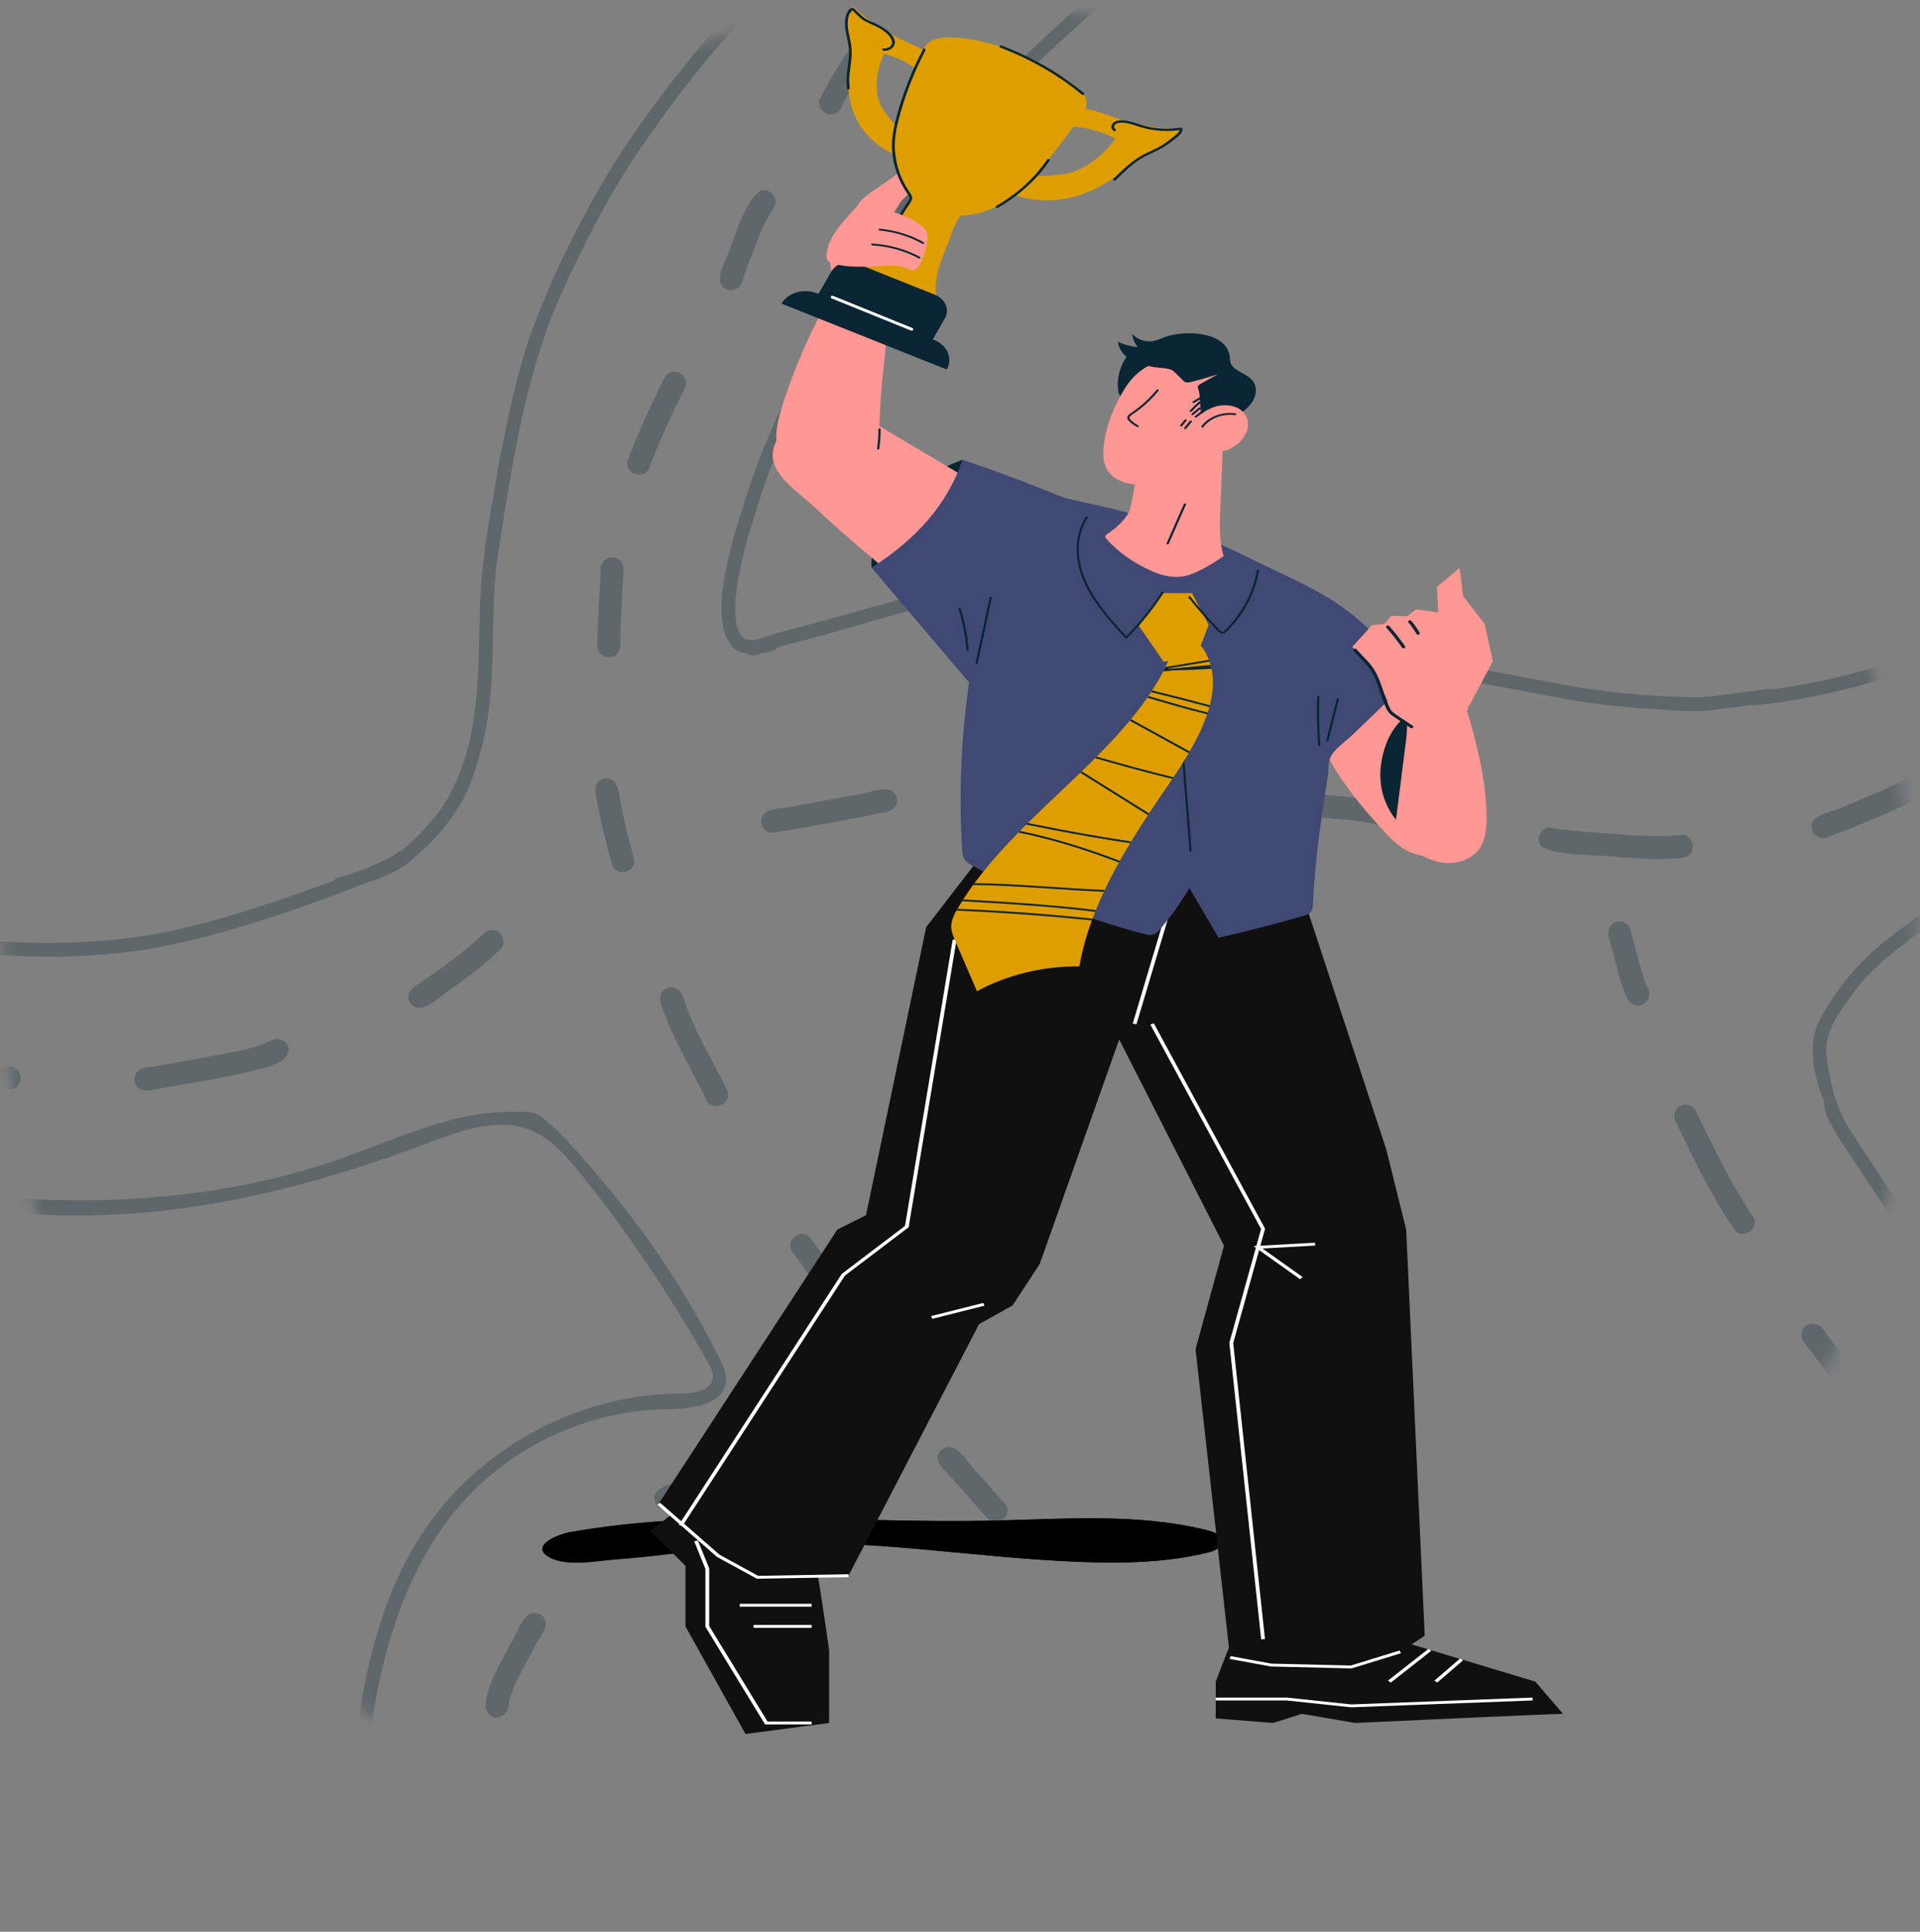 <svg width="160" height="161" viewBox="0 0 160 161" fill="none" xmlns="http://www.w3.org/2000/svg">
<rect x="0" y="0" width="160" height="161" fill="#808080" stroke="none"/>
<path d="M63.177 128.732C72.204 128.142 81.204 129.872 90.244 130.186C93.742 130.317 97.293 130.225 100.699 129.387C101.197 129.269 101.799 128.994 101.799 128.483C101.799 127.959 101.197 127.697 100.699 127.566C94.856 126.085 88.725 126.609 82.685 126.74C70.933 126.989 59.064 125.64 47.482 127.697C46.46 127.88 43.958 128.902 45.923 129.872C47.364 130.579 49.88 130.081 51.426 129.963C55.369 129.675 59.26 128.994 63.177 128.732Z" fill="url(#paint0_linear_39_2734)"/>
<path d="M63.177 128.732C72.204 128.142 81.204 129.872 90.244 130.186C93.742 130.317 97.293 130.225 100.699 129.387C101.197 129.269 101.799 128.994 101.799 128.483C101.799 127.959 101.197 127.697 100.699 127.566C94.856 126.085 88.725 126.609 82.685 126.74C70.933 126.989 59.064 125.64 47.482 127.697C46.46 127.88 43.958 128.902 45.923 129.872C47.364 130.579 49.88 130.081 51.426 129.963C55.369 129.675 59.26 128.994 63.177 128.732Z" fill="url(#paint1_linear_39_2734)"/>
<mask id="mask0_39_2734" style="mask-type:alpha" maskUnits="userSpaceOnUse" x="0" y="0" width="160" height="161">
<circle cx="80" cy="80.272" r="79.75" fill="#D9D9D9"/>
</mask>
<g mask="url(#mask0_39_2734)">
<path d="M106.325 -42.334C106.314 -36.886 105.894 -31.388 104.963 -26.012C104.17 -21.679 102.635 -17.537 100.766 -13.56C99.724 -11.316 98.635 -9.074 97.163 -7.074C95.632 -4.983 93.711 -3.22 91.896 -1.382C86.658 3.575 81.083 8.257 76.886 14.183C74.216 17.609 72.106 21.394 69.952 25.152C66.844 30.196 64.092 35.498 62.256 41.145C61.355 44.102 58.644 51.659 61.175 54.06C61.411 54.27 61.812 54.401 62.269 54.46C62.534 54.728 62.926 54.637 63.339 54.471C63.926 54.414 64.475 54.255 64.789 54.005C64.805 53.983 64.818 53.961 64.83 53.938C65.308 53.8 65.788 53.673 66.27 53.549C70.932 52.387 75.482 50.768 80.215 49.912C86.313 48.697 92.52 49.832 98.538 50.982C104.081 51.961 109.489 53.509 114.902 55.029C119.909 56.431 125.064 57.202 130.159 58.202C133.023 58.761 135.935 59.009 138.845 59.168C140.315 59.282 141.793 59.334 143.257 59.111C144.143 58.995 145.028 58.878 145.914 58.761C146.099 58.808 146.316 58.795 146.506 58.756C147.055 58.702 147.605 58.647 148.151 58.563C150.665 58.171 153.16 57.683 155.602 56.959C158.993 56.078 162.269 54.816 165.334 53.114C168.353 51.337 171.153 49.202 173.908 47.043C179.261 42.473 184.566 37.787 189.189 32.462C190.367 31.119 191.516 29.745 192.541 28.281C192.882 27.787 193.205 27.283 193.487 26.754C193.64 26.483 193.515 26.125 193.246 25.984C192.656 25.696 192.395 26.371 192.161 26.784C191.849 27.282 191.514 27.766 191.167 28.24C189.604 30.346 187.836 32.292 186.07 34.228C181.916 38.569 177.433 42.59 172.83 46.446C169.01 49.428 165.072 52.356 160.537 54.159C157.137 55.425 153.644 56.457 150.063 57.076C149.278 57.206 148.496 57.361 147.708 57.474C147.612 57.425 147.503 57.401 147.39 57.416C146.416 57.544 145.442 57.672 144.468 57.8C143.499 57.924 142.534 58.078 141.557 58.123C138.184 58.071 134.8 57.806 131.466 57.28C126.81 56.402 122.137 55.6 117.516 54.544C111.784 53.059 106.137 51.228 100.302 50.168C95.188 49.172 90.009 48.128 84.776 48.242C81.796 48.399 78.845 48.933 75.956 49.667C72.837 50.583 69.698 51.427 66.566 52.295C65.505 52.561 64.442 52.826 63.414 53.202C63.306 53.249 63.177 53.29 63.041 53.332C62.706 53.365 62.37 53.358 62.044 53.263C60.164 51.891 62.186 45.044 62.887 42.965C64.809 36.319 68.155 30.22 71.747 24.345C74.894 18.539 78.726 13.124 83.287 8.33C88.31 3.084 94.36 -1.252 98.632 -7.179C101.015 -10.876 102.733 -14.979 104.298 -19.076C106.547 -25.44 107.065 -32.217 107.409 -38.909C107.433 -40.113 107.592 -41.331 107.45 -42.53C107.337 -43.282 106.176 -43.028 106.325 -42.334Z" fill="#0A2533" fill-opacity="0.27"/>
<path d="M161.18 75.443C159.968 76.217 158.832 77.099 157.7 77.982C155.284 79.73 153.353 81.995 151.861 84.581C150.492 86.835 151.092 89.517 152.028 91.861C151.972 92.438 152.194 92.995 152.479 93.503C152.931 94.435 153.509 95.296 154.095 96.148C158.673 103.074 163.203 109.981 168.724 116.21C170.611 118.228 172.346 120.377 174.383 122.251C175.679 123.557 176.887 124.953 178.31 126.126C179.948 127.646 181.693 129.035 183.438 130.425C184.64 131.382 185.843 132.339 187.011 133.34C187.218 133.522 187.43 133.699 187.645 133.872C188.849 134.838 190.154 135.668 191.402 136.578C192.808 137.682 194.476 138.676 195.977 139.691C201.008 142.744 206.357 145.274 211.992 146.991C214.876 147.962 218.062 148.411 221.041 147.621C221.7 147.432 222.35 147.196 222.965 146.89C222.991 146.877 223.015 146.861 223.038 146.845C223.238 146.783 223.424 146.693 223.55 146.517C224.277 145.24 224.426 143.712 224.439 142.265C224.457 141.042 224.488 139.816 224.388 138.596C224.07 133.639 223.287 128.711 222.138 123.881C221.922 123.112 221.676 122.351 221.476 121.577C221.428 121.444 221.387 121.272 221.339 121.092C221.235 120.569 221.129 120.046 221.03 119.522C220.832 118.29 220.46 117.105 220.063 115.925C219.493 113.936 218.944 111.939 218.134 110.031C216.042 104.974 212.683 100.548 209.073 96.48C208.196 95.573 207.158 94.846 206.172 94.067C204.617 92.766 202.94 91.632 201.314 90.426C200.794 90.016 200.284 89.591 199.776 89.166C199.042 88.458 198.245 87.817 197.493 87.128C196.917 86.606 196.318 86.109 195.756 85.573C194.988 84.795 194.363 83.894 193.808 82.956C193.075 81.652 192.396 80.314 191.875 78.91C191.289 77.391 190.621 75.897 190.17 74.33C189.635 72.56 189.511 70.713 189.219 68.897C188.976 67.662 188.672 66.442 188.633 65.177C188.55 64.852 188.628 64.314 188.572 63.886C188.573 63.874 188.574 63.863 188.575 63.851C188.791 61.813 188.306 58.868 185.599 59.452C184.391 59.804 183.345 60.56 182.341 61.298C180.754 62.535 179.242 63.864 177.698 65.154C174.121 68.175 169.972 70.373 165.978 72.773C164.393 73.69 162.724 74.457 161.18 75.443ZM178.474 65.993C180.534 64.323 182.445 62.429 184.733 61.066C186.231 60.182 187.191 60.257 187.426 62.156C187.471 62.639 187.481 63.124 187.449 63.608C187.416 63.699 187.406 63.798 187.419 63.893C187.418 63.934 187.419 63.976 187.42 64.018C187.392 64.338 187.313 64.688 187.471 64.965C187.533 65.899 187.6 66.836 187.819 67.749C188.337 69.822 188.346 71.964 188.913 74.033C189.293 75.636 189.961 77.148 190.559 78.677C191.289 80.656 192.193 82.577 193.335 84.354C194.425 86.094 196.021 87.377 197.564 88.707C197.587 88.864 197.676 89.011 197.848 89.1C197.875 89.115 197.903 89.128 197.932 89.138C198.282 89.388 198.613 89.665 198.941 89.946C199.073 90.073 199.204 90.202 199.333 90.333C199.416 90.426 199.509 90.482 199.602 90.51C199.746 90.63 199.89 90.749 200.037 90.864C201.288 91.906 202.674 92.769 203.959 93.766C205.458 95.024 207.131 96.092 208.482 97.515C211.506 100.988 214.338 104.686 216.363 108.842C217.605 111.375 218.341 114.097 219.142 116.789C219.573 117.959 219.812 119.178 220.045 120.399C219.942 120.658 220.076 120.994 220.201 121.27C220.214 121.313 220.226 121.356 220.238 121.399C220.244 121.431 220.253 121.462 220.265 121.491C220.452 122.142 220.621 122.799 220.821 123.446C221.214 124.704 221.476 125.998 221.712 127.293C222.418 130.857 222.971 134.454 223.21 138.081C223.351 139.71 223.327 141.347 223.277 142.979C223.246 143.933 223.049 144.875 222.682 145.757C222.578 145.787 222.473 145.813 222.367 145.837C222.24 145.867 222.136 145.946 222.064 146.048C222.047 146.057 222.03 146.065 222.014 146.074C221.397 146.321 220.767 146.541 220.113 146.671C217.695 147.131 215.172 146.796 212.837 146.067C209.078 144.886 205.39 143.503 201.894 141.675C199.613 140.47 197.32 139.275 195.196 137.803C193.753 136.939 192.429 135.907 191.062 134.931C189.424 133.87 187.915 132.638 186.433 131.371C185.606 130.648 184.737 129.978 183.868 129.308C183.235 128.819 182.603 128.331 181.986 127.823C180.577 126.632 179.204 125.399 177.83 124.168C176.003 122.214 174.024 120.407 172.234 118.421C169.262 115.088 166.308 111.735 163.654 108.137C160.339 103.48 157.136 98.745 154.018 93.955C153.845 93.646 153.668 93.335 153.507 93.017C153.518 93.001 153.529 92.984 153.538 92.967C153.524 92.942 153.51 92.917 153.496 92.892C153.399 92.716 153.317 92.532 153.238 92.347C153.205 92.27 153.174 92.191 153.143 92.112C153.132 92.083 153.121 92.053 153.11 92.023C153.09 91.968 153.069 91.913 153.05 91.858C153.04 91.828 153.029 91.798 153.019 91.769C152.999 91.709 152.979 91.65 152.96 91.59C152.952 91.566 152.944 91.541 152.936 91.517C152.91 91.433 152.884 91.35 152.859 91.266C152.858 91.263 152.857 91.26 152.856 91.257C152.821 91.139 152.789 91.021 152.757 90.903C152.747 90.868 152.738 90.833 152.729 90.798C152.704 90.7 152.68 90.601 152.657 90.503C152.625 90.369 152.596 90.235 152.569 90.1C152.542 89.967 152.519 89.834 152.499 89.7C152.385 89.264 152.3 88.82 152.255 88.366C151.845 86.249 153.187 84.499 154.348 82.879C155.692 80.987 157.521 79.511 159.369 78.132C160.731 77.071 162.165 76.098 163.701 75.306C168.786 72.485 173.963 69.697 178.474 65.993Z" fill="#0A2533" fill-opacity="0.27"/>
<path d="M206.269 39.268C205.032 41.468 204.396 43.979 203.969 46.451C203.518 49.843 203.668 53.282 203.931 56.684C204.005 58.435 204.554 60.108 204.86 61.823C205.315 64.132 205.709 66.468 206.527 68.683C207.832 72.478 209.693 76.122 212.069 79.36C214.765 83.064 218.704 85.515 222.137 88.457C224.854 90.539 226.932 93.079 229.155 95.701C229.19 95.739 229.227 95.77 229.265 95.796C230.014 96.852 230.732 97.933 231.47 98.985C232.615 100.711 233.661 102.511 234.522 104.396C235.795 107.39 236.65 110.565 237.441 113.717C238.043 116.703 238.557 119.724 238.74 122.768C238.804 123.967 238.971 125.157 238.787 126.354C238.78 126.508 238.822 126.631 238.893 126.724C238.879 127.239 238.866 127.754 238.851 128.269C238.774 131.534 238.564 134.793 238.334 138.05C238.164 139.624 237.987 141.197 237.956 142.781C237.865 144.411 237.778 146.039 237.798 147.672C237.745 148.915 237.946 150.203 239.013 150.989C240.157 151.956 241.716 152.098 243.095 152.548C244.105 152.782 245.128 152.953 246.141 153.174C246.955 153.338 247.771 153.515 248.605 153.527C249.359 153.528 249.372 152.415 248.63 152.386C247.698 152.368 246.789 152.13 245.877 151.959C244.659 151.695 243.426 151.5 242.237 151.118C241.109 150.813 239.776 150.551 239.166 149.432C238.82 148.591 238.974 147.652 238.946 146.765C238.984 143.742 239.177 140.721 239.506 137.715C239.804 133.628 239.984 129.535 240.07 125.436C240.072 125.345 240.052 125.258 240.014 125.18C240.021 124.646 239.992 124.111 239.931 123.575C239.857 121.978 239.711 120.386 239.485 118.803C239.015 115.471 238.346 112.175 237.334 108.964C236.739 107.007 236.137 105.076 235.237 103.229C234.315 101.381 233.287 99.58 232.098 97.891C230.908 96.195 229.808 94.429 228.456 92.854C227.923 92.327 226.607 90.562 225.779 90.145C225.155 89.518 224.5 88.921 223.796 88.373C220.878 85.754 217.534 83.624 214.794 80.809C212.532 78.474 210.884 75.649 209.45 72.752C207.591 69.182 206.603 65.253 205.924 61.308C204.807 56.914 204.662 52.337 204.955 47.827C205.21 45.242 205.881 42.67 206.985 40.316C207.272 39.726 207.714 39.239 208.154 38.76C208.361 38.528 208.299 38.145 208.066 37.958C207.349 37.441 206.68 38.784 206.269 39.268Z" fill="#0A2533" fill-opacity="0.27"/>
<path d="M-19.584 75.17C-18.792 75.445 -17.996 75.71 -17.2 75.973C-16.412 76.239 -15.614 76.472 -14.816 76.705C-8.937 78.849 -2.674 79.624 3.557 79.739C7.171 79.765 10.808 79.487 14.344 78.723C19.833 77.546 25.151 75.673 30.38 73.643C31.695 73.189 33.041 72.744 34.116 71.837C36.21 70.104 38.088 67.989 39.146 65.461C40.078 62.988 40.678 60.361 40.897 57.726C41.206 53.877 40.935 49.987 41.507 46.16C42.619 39.079 43.65 31.902 46.433 25.243C48.651 20.289 51.105 15.408 54.324 11.02C57.85 5.805 62.23 1.266 66.097 -3.684C69.342 -7.919 72.93 -11.921 75.834 -16.403C79.271 -22.703 82.525 -29.182 84.463 -36.119C85.757 -41.261 86.549 -46.618 86.234 -51.927C86.074 -53.038 86.15 -56.188 84.974 -56.625C84.502 -56.732 84.104 -56.1 84.418 -55.728C84.542 -55.589 84.592 -55.405 84.645 -55.23C84.857 -54.37 84.995 -53.376 85.054 -52.462C85.454 -47.955 84.809 -43.441 83.988 -39.015C82.958 -34.296 81.266 -29.752 79.145 -25.399C77.397 -21.927 75.875 -18.299 73.614 -15.119C70.216 -10.612 66.654 -6.226 63.134 -1.814C58.79 3.263 54.456 8.371 50.908 14.051C48.418 18.216 46.183 22.583 44.489 27.135C43.098 30.834 42.356 34.723 41.569 38.584C40.887 42.874 39.984 47.156 39.977 51.517C39.861 56.879 39.89 62.728 36.798 67.351C35.821 68.632 34.742 69.918 33.45 70.906C33.364 70.921 33.277 70.96 33.194 71.028C32.95 71.213 32.681 71.356 32.419 71.514C31.733 71.853 31.033 72.164 30.326 72.456C29.805 72.641 29.28 72.817 28.752 72.981C28.402 73.094 27.913 73.134 27.748 73.442C26.468 73.903 25.178 74.34 23.902 74.805C19.576 76.277 15.17 77.623 10.625 78.203C10.639 78.201 10.653 78.199 10.668 78.198C10.672 78.198 10.676 78.197 10.68 78.197C4.082 78.993 -2.649 78.554 -9.149 77.208C-11.395 76.715 -13.536 75.85 -15.751 75.241C-16.899 74.879 -18.041 74.498 -19.178 74.103C-19.471 74.001 -19.802 74.136 -19.914 74.434C-20.024 74.719 -19.873 75.071 -19.584 75.17Z" fill="#0A2533" fill-opacity="0.27"/>
<path d="M56.441 109.22C56.44 109.218 56.438 109.216 56.437 109.214C56.428 109.2 56.419 109.186 56.41 109.171C56.42 109.188 56.431 109.204 56.441 109.22Z" fill="#0A2533" fill-opacity="0.27"/>
<path d="M56.402 109.16C56.405 109.164 56.407 109.168 56.41 109.171C56.409 109.17 56.407 109.168 56.406 109.166C56.405 109.164 56.404 109.162 56.402 109.16Z" fill="#0A2533" fill-opacity="0.27"/>
<path d="M28.428 201.478C28.424 201.48 28.421 201.482 28.417 201.484C28.399 201.494 28.382 201.505 28.364 201.516C28.385 201.503 28.407 201.49 28.428 201.478Z" fill="#0A2533" fill-opacity="0.27"/>
<path d="M23.599 178.805C25.945 175.161 27.456 170.889 28.341 166.622C29.815 159.52 29.819 152.201 30.775 145.011C31.731 137.821 33.796 130.471 38.657 125.088C42.927 120.36 49.22 117.523 55.59 117.454C57.593 117.433 60.319 117.097 60.491 115.102C60.548 114.436 60.251 113.796 59.952 113.198C57.477 108.237 54.434 103.56 50.908 99.282C49.18 97.185 47.354 94.966 45.279 93.201C44.535 92.568 43.81 92.656 42.887 92.657C41.678 92.658 40.49 92.746 39.3 92.965C35.571 93.651 32.1 95.261 28.545 96.516C18.487 100.066 7.557 100.691 -3.041 99.481C-13.638 98.271 -23.956 95.279 -34.022 91.754C-34.234 92.841 -32.922 93.537 -31.86 93.852C-18.228 97.893 -4.266 101.975 9.931 101.209C18.776 100.732 27.432 98.374 35.718 95.244C38.402 94.231 41.367 93.127 44.052 94.135C45.877 94.821 47.218 96.371 48.437 97.891C52.399 102.833 55.947 108.106 59.034 113.637C59.234 113.997 59.439 114.384 59.409 114.795C59.327 115.906 57.829 116.153 56.715 116.154C48.334 116.164 40.079 120.556 35.389 127.502C31.526 133.221 30.117 140.235 29.407 147.099C28.697 153.963 28.593 160.928 26.971 167.636C25.349 174.343 21.96 180.958 16.166 184.707C7.114 190.566 -4.895 187.99 -15.297 190.828C-9.892 190.981 -4.477 190.78 0.902 190.227C6.816 189.619 12.912 188.495 17.754 185.047C20.112 183.367 22.04 181.225 23.599 178.805Z" fill="#0A2533" fill-opacity="0.27"/>
<path d="M93.972 -34.138C93.871 -33.804 93.751 -33.451 93.918 -33.115C94.233 -32.36 95.443 -32.408 95.678 -33.2C96.173 -34.915 96.593 -36.652 96.979 -38.394C97.153 -39.194 97.304 -39.999 97.504 -40.792C97.709 -41.585 96.73 -42.253 96.062 -41.793C95.306 -41.114 95.423 -39.664 95.103 -38.72C94.768 -37.184 94.393 -35.654 93.972 -34.138Z" fill="#0A2533" fill-opacity="0.27"/>
<path d="M89.178 -20.616C89.045 -20.399 88.972 -20.16 89.018 -19.901C89.131 -19.084 90.307 -18.828 90.741 -19.53C91.413 -20.654 91.952 -21.851 92.464 -23.054C93.844 -25.58 91.237 -26.227 90.952 -24.435C90.475 -23.116 89.867 -21.837 89.178 -20.616Z" fill="#0A2533" fill-opacity="0.27"/>
<path d="M85.255 -10.835C85.655 -11.546 84.882 -12.442 84.121 -12.172C83.485 -11.909 83.273 -11.131 82.777 -10.68C81.734 -9.425 80.731 -8.136 79.792 -6.802C79.103 -5.765 80.654 -4.715 81.364 -5.73C82.539 -7.523 84.061 -9.064 85.255 -10.835Z" fill="#0A2533" fill-opacity="0.27"/>
<path d="M71.456 2.942C71.336 3.31 71.108 3.628 70.896 3.949C69.957 5.291 69.118 6.702 68.37 8.159C67.807 9.26 69.525 10.117 70.069 9.017C70.932 7.088 72.379 5.483 73.251 3.574C73.651 2.397 71.882 1.777 71.456 2.942Z" fill="#0A2533" fill-opacity="0.27"/>
<path d="M60.059 23.64C60.379 24.399 61.576 24.345 61.819 23.556C62.296 22.11 62.858 20.694 63.412 19.277C63.709 18.56 64.12 17.899 64.513 17.232C64.912 16.522 64.144 15.624 63.379 15.896C62.11 16.712 61.413 19.34 60.812 20.728C60.577 21.659 59.796 22.676 60.059 23.64Z" fill="#0A2533" fill-opacity="0.27"/>
<path d="M54.82 32.594C53.919 34.471 53.058 36.362 52.333 38.316C51.913 39.478 53.727 40.108 54.128 38.947C54.837 37.029 55.69 35.168 56.579 33.328C56.722 33.068 56.906 32.755 57.025 32.44C57.123 32.278 57.173 32.089 57.165 31.898C57.162 31.828 57.149 31.755 57.129 31.683C57.082 31.453 56.939 31.248 56.643 31.093C56.329 30.945 56.074 30.956 55.86 31.061C55.726 31.115 55.604 31.198 55.507 31.307C55.431 31.392 55.372 31.49 55.331 31.595C55.128 31.915 54.972 32.3 54.82 32.594Z" fill="#0A2533" fill-opacity="0.27"/>
<path d="M51.45 54.468C51.893 53.859 51.613 52.933 51.719 52.213C51.765 51.016 51.83 49.82 51.907 48.624C51.938 48.201 51.969 47.774 51.953 47.349C51.825 46.018 49.889 46.267 50.057 47.586C49.997 48.867 49.893 50.147 49.848 51.43C49.812 52.25 49.788 53.071 49.785 53.893C49.785 54.14 49.925 54.394 50.107 54.554C50.484 54.899 51.119 54.857 51.45 54.468Z" fill="#0A2533" fill-opacity="0.27"/>
<path d="M52.826 71.526C52.598 70.737 52.401 69.939 52.204 69.142C52.021 68.397 51.853 67.65 51.711 66.896C51.581 66.072 51.478 64.658 50.299 64.908C49.171 65.228 49.745 66.466 49.85 67.276C50.153 68.865 50.546 70.436 50.982 71.994C51.269 73.195 53.148 72.713 52.826 71.526Z" fill="#0A2533" fill-opacity="0.27"/>
<path d="M55.711 85.379C56.683 87.53 57.826 89.601 58.892 91.706C59.468 92.792 61.169 91.854 60.556 90.784C59.456 88.537 58.138 86.379 57.245 84.038C57.009 83.463 56.936 82.679 56.324 82.372C55.862 82.155 55.267 82.383 55.067 82.852C54.785 83.481 55.534 84.675 55.711 85.379Z" fill="#0A2533" fill-opacity="0.27"/>
<path d="M72.897 110.894C71.063 108.38 69.444 105.715 67.57 103.23C66.822 102.236 65.315 103.351 66.037 104.356C67.912 106.84 69.532 109.505 71.364 112.021C72.105 113.014 73.62 111.904 72.897 110.894Z" fill="#0A2533" fill-opacity="0.27"/>
<path d="M83.073 124.578C82.531 123.97 81.995 123.356 81.458 122.742C80.642 122.037 79.627 119.793 78.38 120.903C77.689 121.67 78.584 122.388 79.093 122.933C80.171 124.122 81.191 125.363 82.285 126.538C83.072 127.487 84.547 126.222 83.731 125.302C83.509 125.063 83.29 124.821 83.073 124.578Z" fill="#0A2533" fill-opacity="0.27"/>
<path d="M192.574 42.837C192.568 42.843 192.563 42.849 192.544 42.871C192.558 42.855 192.572 42.84 192.586 42.825C192.587 42.824 192.588 42.823 192.588 42.822C192.584 42.827 192.579 42.832 192.574 42.837Z" fill="#0A2533" fill-opacity="0.27"/>
<path d="M152.265 69.78C154.049 69.148 155.791 68.4 157.531 67.659C158.431 67.162 159.838 66.852 160.325 65.896C160.583 65.119 159.648 64.366 158.947 64.799C157.335 65.794 155.53 66.416 153.794 67.156C152.906 67.713 150.545 67.767 151.028 69.251C151.212 69.735 151.791 69.969 152.265 69.78Z" fill="#0A2533" fill-opacity="0.27"/>
<path d="M140.036 69.596C137.597 69.839 135.139 69.53 132.703 69.375C131.57 69.272 130.432 69.193 129.31 68.995C128.508 68.842 127.903 69.854 128.4 70.493C129.416 71.397 133.587 71.215 135.149 71.458C136.843 71.552 138.552 71.689 140.243 71.487C141.473 71.37 141.253 69.442 140.036 69.596Z" fill="#0A2533" fill-opacity="0.27"/>
<path d="M104.828 67.607C106.338 67.795 107.856 67.927 109.371 68.065C111.298 68.266 113.258 68.306 115.136 68.82C115.633 68.959 116.111 69.084 116.595 69.29C118.201 69.683 118.491 67.587 116.666 67.289C114.556 66.553 112.315 66.417 110.106 66.225C108.439 66.072 106.769 65.932 105.107 65.725C104.594 65.661 104.104 66.004 104.027 66.526C103.951 67.032 104.318 67.544 104.828 67.607Z" fill="#0A2533" fill-opacity="0.27"/>
<path d="M87.439 66.656C89.037 66.569 90.689 66.621 92.293 66.594C94.384 66.749 94.319 64.132 92.237 64.696C90.551 64.709 88.863 64.671 87.178 64.768C86.254 64.888 84.486 64.542 84.542 65.939C84.794 67.314 86.483 66.573 87.439 66.656Z" fill="#0A2533" fill-opacity="0.27"/>
<path d="M72.713 67.905C73.322 67.701 74.082 67.81 74.548 67.306C74.876 66.913 74.806 66.281 74.402 65.969C73.644 65.426 72.037 66.241 71.1 66.285C69.474 66.594 67.847 66.895 66.217 67.18C65.281 67.488 63.38 67.129 63.424 68.552C63.479 69.052 63.961 69.471 64.473 69.394C66.021 69.161 67.561 68.874 69.1 68.594C70.305 68.37 71.511 68.149 72.713 67.905Z" fill="#0A2533" fill-opacity="0.27"/>
<path d="M41.589 77.71C41.454 77.602 41.295 77.54 41.133 77.519C40.892 77.476 40.632 77.531 40.395 77.729C40.385 77.737 40.376 77.745 40.366 77.754C40.356 77.763 40.345 77.771 40.334 77.781C38.713 79.35 36.855 80.653 35.003 81.932C34.398 82.237 33.725 82.82 34.154 83.549C35.082 84.921 36.811 82.809 37.768 82.311C38.79 81.57 39.806 80.815 40.757 79.984C41.068 79.709 41.369 79.423 41.669 79.137C41.673 79.133 41.676 79.129 41.68 79.125C41.694 79.111 41.706 79.097 41.719 79.082C41.96 78.808 42.002 78.497 41.918 78.224C41.867 78.027 41.756 77.845 41.589 77.71Z" fill="#0A2533" fill-opacity="0.27"/>
<path d="M22.628 86.707C20.903 87.541 18.933 87.749 17.071 88.133C15.389 88.436 13.706 88.742 12.018 89.013C11.507 89.096 11.132 89.559 11.202 90.083C11.331 91.003 12.315 90.972 13.015 90.777C15.92 90.25 18.858 89.848 21.712 89.075C25.5 88.291 23.86 86.063 22.628 86.707Z" fill="#0A2533" fill-opacity="0.27"/>
<path d="M0.524 88.921C-0.252 89.117 -1.064 89.062 -1.858 89.061C-3.993 88.98 -6.127 88.861 -8.259 88.723C-9.092 88.553 -9.743 89.564 -9.206 90.236C-8.562 90.983 -5.356 90.651 -4.207 90.857C-2.47 90.907 -0.69 91.158 1.021 90.758C2.218 90.422 1.724 88.612 0.524 88.921Z" fill="#0A2533" fill-opacity="0.27"/>
<path d="M-17.282 87.235C-18.75 87.212 -20.211 87.019 -21.663 86.809C-23.286 86.574 -24.911 86.343 -26.528 86.069C-27.338 85.925 -27.93 86.957 -27.413 87.587C-26.451 88.366 -23.668 88.293 -22.326 88.635C-20.656 88.885 -18.971 89.114 -17.281 89.137C-16.037 89.123 -16.043 87.247 -17.282 87.235Z" fill="#0A2533" fill-opacity="0.27"/>
<path d="M236.053 159.571C234.064 159.364 232.068 159.189 230.101 158.819C228.484 158.513 226.865 158.209 225.261 157.845C224.756 157.728 224.235 158.037 224.111 158.544C223.882 159.576 225.016 159.784 225.775 159.905C227.479 160.262 229.169 160.597 230.89 160.881C232.532 161.151 234.191 161.282 235.844 161.462C237.082 161.585 237.282 159.721 236.053 159.571Z" fill="#0A2533" fill-opacity="0.27"/>
<path d="M209.708 153.637C207.26 152.7 204.843 151.674 202.457 150.591C201.711 150.007 200.502 150.524 200.769 151.537C200.828 151.705 200.963 151.863 201.15 152.013C201.461 152.263 201.916 152.489 202.406 152.697C202.466 152.701 202.523 152.707 202.582 152.723C202.63 152.736 202.676 152.752 202.722 152.77C202.78 152.792 202.838 152.815 202.895 152.838C202.986 152.874 203.077 152.913 203.167 152.953C203.27 152.999 203.373 153.047 203.472 153.103C203.495 153.117 203.519 153.13 203.542 153.144C203.567 153.158 203.592 153.172 203.617 153.187C203.718 153.245 203.805 153.317 203.888 153.397C203.869 153.348 203.845 153.3 203.816 153.252C204.167 153.391 204.477 153.522 204.695 153.65C206.266 154.283 207.806 155.027 209.423 155.528C210.755 155.802 211.044 153.798 209.708 153.637Z" fill="#0A2533" fill-opacity="0.27"/>
<path d="M179.422 141.49C180.376 142.278 181.335 143.063 182.322 143.809C182.995 144.357 184.239 145.117 184.738 143.977C185.004 143.328 184.474 142.816 183.911 142.598C182.617 141.697 181.422 140.662 180.198 139.669C179.494 139.212 178.95 138.299 178.084 138.189C177.266 138.173 176.823 139.289 177.446 139.83C178.094 140.396 178.759 140.942 179.422 141.49Z" fill="#0A2533" fill-opacity="0.27"/>
<path d="M165.801 129.581C166.403 130.15 167.069 130.644 167.726 131.146C168.377 131.655 169.387 130.992 169.209 130.197C168.919 129.329 167.551 128.785 166.932 128.038C165.766 126.957 164.601 125.874 163.484 124.743C163.154 124.337 162.521 124.256 162.121 124.607C161.729 124.924 161.664 125.573 162.009 125.948C163.227 127.206 164.518 128.39 165.801 129.581Z" fill="#0A2533" fill-opacity="0.27"/>
<path d="M154.435 116.784C155.015 117.361 156.094 116.854 156.027 116.04C156.015 115.511 155.514 115.228 155.212 114.857C154.123 113.66 153.11 112.396 152.131 111.108C151.524 109.702 149.588 110.349 150.266 111.769C151.551 113.52 152.905 115.239 154.435 116.784Z" fill="#0A2533" fill-opacity="0.27"/>
<path d="M140.06 92.155C139.592 92.379 139.389 92.955 139.61 93.423C141.117 96.519 142.595 99.664 144.547 102.507C145.329 103.461 146.812 102.202 146 101.279C145.401 100.416 144.909 99.475 144.349 98.584C143.275 96.627 142.298 94.616 141.328 92.606C141.107 92.138 140.527 91.933 140.06 92.155Z" fill="#0A2533" fill-opacity="0.27"/>
<path d="M135.511 76.975C134.34 76.337 133.709 77.575 134.194 78.586C134.65 80.151 134.935 81.794 135.634 83.275C136.384 84.578 138.093 83.282 137.191 82.13C136.686 80.72 136.347 79.254 135.956 77.809C135.887 77.491 135.797 77.166 135.511 76.975Z" fill="#0A2533" fill-opacity="0.27"/>
<path d="M229.847 143.192C229.847 143.185 229.847 143.178 229.848 143.17C229.848 143.165 229.848 143.159 229.848 143.153L229.847 143.192Z" fill="#0A2533" fill-opacity="0.27"/>
<path d="M229.849 143.134C229.849 143.14 229.848 143.147 229.848 143.154L229.848 143.15C229.849 143.145 229.849 143.139 229.849 143.134Z" fill="#0A2533" fill-opacity="0.27"/>
<path d="M229.919 146.271C230.11 147.49 232.023 147.161 231.795 145.951C231.673 145.185 231.741 144.398 231.734 143.623C231.773 142.342 231.831 141.059 231.873 139.777C231.804 139.025 232.195 138.07 231.63 137.461C230.805 136.739 229.84 137.597 230.013 138.557C229.969 140.095 229.896 141.633 229.848 143.171C229.844 143.331 229.836 143.488 229.834 143.648C229.834 143.633 229.835 143.619 229.835 143.604C229.835 143.6 229.835 143.595 229.835 143.59C229.823 144.038 229.825 144.486 229.827 144.934C229.829 145.381 229.826 145.832 229.919 146.271Z" fill="#0A2533" fill-opacity="0.27"/>
<path d="M229.702 120.774C229.074 119.354 227.32 120.389 227.986 121.745C228.41 123.572 228.759 125.416 228.984 127.277C229.176 128.497 231.089 128.164 230.86 126.957C230.605 124.875 230.209 122.81 229.702 120.774Z" fill="#0A2533" fill-opacity="0.27"/>
<path d="M226.171 108.794C225.486 107.782 224.791 106.777 224.133 105.747C223.854 105.311 223.269 105.164 222.824 105.439C222.261 105.782 222.267 106.533 222.675 106.997C223.561 108.358 224.497 109.687 225.379 111.051C226.014 112.108 227.663 111.083 226.997 110.049C226.715 109.635 226.451 109.209 226.171 108.794Z" fill="#0A2533" fill-opacity="0.27"/>
<path d="M215.35 93.076C215.02 92.675 214.389 92.653 214.008 92.987C213.285 93.619 213.932 94.449 214.464 94.948C215.609 96.171 216.778 97.376 218.037 98.481C218.63 99.052 219.703 98.516 219.615 97.701C219.417 96.78 218.335 96.368 217.787 95.651C217.036 94.887 216.075 93.941 215.35 93.076Z" fill="#0A2533" fill-opacity="0.27"/>
<path d="M207.015 83.336C206.281 82.449 205.664 81.472 205.014 80.523C204.562 79.858 204.111 79.189 203.688 78.504C203.262 77.805 202.1 78.045 201.967 78.844C201.917 79.823 203.079 80.864 203.534 81.731C204.256 82.786 204.951 83.868 205.795 84.833C206.103 85.187 206.467 85.484 206.842 85.765C207.504 86.261 208.502 85.578 208.306 84.784C208.128 84.131 207.371 83.889 207.015 83.336Z" fill="#0A2533" fill-opacity="0.27"/>
<path d="M197.68 61.812C197.512 60.975 197.354 60.137 197.2 59.297C196.838 58.312 197.244 55.958 195.676 56.17C194.644 56.393 194.958 57.553 195.094 58.305C195.368 59.919 195.682 61.526 196.006 63.132C196.415 64.846 196.577 66.689 197.447 68.247C198.109 69.282 199.729 68.198 199.026 67.185C198.277 65.497 198.101 63.609 197.68 61.812Z" fill="#0A2533" fill-opacity="0.27"/>
<path d="M12.588 197.034C12.429 196.544 11.86 196.276 11.378 196.445C8.68 197.257 5.971 198.033 3.242 198.734C2.296 199.103 0.199 199.064 0.552 200.549C1.014 201.725 2.316 200.884 3.165 200.714C4.512 200.374 5.855 200.016 7.191 199.637C8.798 199.187 10.405 198.734 11.999 198.243C12.495 198.091 12.752 197.511 12.588 197.034Z" fill="#0A2533" fill-opacity="0.27"/>
<path d="M19.543 193.309C20.495 194.523 22.03 192.62 22.902 192.07C24.741 190.47 26.532 188.807 28.283 187.111C28.907 186.582 28.538 185.487 27.721 185.45C27.478 185.433 27.197 185.512 27.021 185.688C25.776 186.921 24.471 188.091 23.181 189.277C22.346 190.041 21.508 190.806 20.583 191.462C19.933 191.856 18.974 192.439 19.543 193.309Z" fill="#0A2533" fill-opacity="0.27"/>
<path d="M34.663 177.831C35.258 175.432 35.901 173.041 36.696 170.7C37.091 169.52 35.317 168.913 34.898 170.079C34.079 172.498 33.413 174.969 32.799 177.447C32.527 178.649 34.431 179.04 34.663 177.831Z" fill="#0A2533" fill-opacity="0.27"/>
<path d="M37.015 161.147C36.937 161.969 38.027 162.471 38.608 161.896C39.16 161.323 38.839 160.425 38.972 159.708C39.058 158.411 39.109 157.111 39.198 155.813C39.133 154.94 39.692 153.188 39.148 152.573C38.611 151.95 37.52 152.351 37.497 153.168C37.255 155.821 37.124 158.488 37.015 161.147Z" fill="#0A2533" fill-opacity="0.27"/>
<path d="M44.477 137.406C44.824 136.537 46.161 135.377 45.057 134.572C43.62 133.857 43.165 136.169 42.525 137.023C41.693 138.661 40.619 140.287 40.448 142.158C40.613 143.703 42.478 143.399 42.42 141.763C42.872 140.214 43.738 138.829 44.477 137.406Z" fill="#0A2533" fill-opacity="0.27"/>
<path d="M58.563 124.826C60.106 124.382 61.665 123.989 63.23 123.636C64.033 123.471 64.199 122.297 63.492 121.901C62.633 121.506 60.822 122.364 59.831 122.508C58.597 122.819 57.378 123.189 56.169 123.587C55.368 123.814 54.116 124.309 54.654 125.352C54.916 125.844 55.578 125.972 56.033 125.673C56.851 125.322 57.715 125.092 58.563 124.826Z" fill="#0A2533" fill-opacity="0.27"/>
</g>
<path d="M121.609 47.362L119.745 48.91L119.858 51.139L119.631 54.313L119.858 56.372L122.45 58.809L124.406 55.106L123.723 52.008L121.927 49.685L121.654 47.456L121.609 47.362Z" fill="#FF9794"/>
<path d="M130.249 142.841C129.286 142.841 112.926 143.601 112.926 143.601L108.483 142.841L106.104 143.601L101.311 143.221V140.157L104.097 132.947L114.353 134.763L117.635 137.051L127.945 140.157L130.249 142.841Z" fill="#101010"/>
<path d="M67.809 129.539C68.074 130.302 69.091 137.509 69.091 137.509V143.601L62.123 144.521L57.12 135.552V130.503L54.198 127.598L59.995 123.059L67.809 129.539Z" fill="#101010"/>
<path d="M108.649 69.085L108.622 74.817L115.519 95.79L117.181 102.473L118.725 136.331L115.382 138.54L106.796 138.936L102.505 138.147L99.629 112.447L102.002 103.826L93.267 86.632L86.644 105.35L84.383 108.801L81.593 110.356L70.709 131.328L63.126 131.46L58.52 128.941L54.89 125.33L69.783 102.473L72.167 101.282L77.182 77.272L86.644 64.998L108.649 69.085Z" fill="#101010"/>
<path d="M96.958 73.996L96.978 73.994L108.47 72.762L108.425 72.524L96.954 73.754L83.144 72.524L83.106 72.762L96.958 73.996Z" fill="white"/>
<path d="M94.706 85.364L98.834 71.529L98.524 71.476L94.395 85.311L94.706 85.364Z" fill="white"/>
<path d="M105.098 136.629L105.415 136.609L102.767 111.938L105.422 102.41L105.404 102.375L96.154 85.292L95.859 85.383L105.091 102.432L102.446 111.923L105.098 136.629Z" fill="white"/>
<path d="M112.627 139.057L116.753 137.786L116.632 137.563L112.569 138.815L105.948 138.656L102.543 138.03L102.468 138.263L105.905 138.895L105.921 138.896L112.627 139.057Z" fill="white"/>
<path d="M56.859 127.199L70.409 106.317L75.719 102.285L75.726 102.244L79.682 78.503L86.928 76.154L90.061 70.712L89.768 70.616L86.687 75.971L79.389 78.337L79.377 78.405L75.416 102.174L70.146 106.176L70.135 106.194L56.573 127.093L56.859 127.199Z" fill="white"/>
<path d="M112.591 142.297L112.606 142.296L127.72 141.726L127.704 141.486L112.605 142.056L107.241 141.486H101.311V141.726H107.218L112.591 142.297Z" fill="white"/>
<path d="M63.076 131.581L70.713 131.448L70.706 131.208L63.176 131.339L59.966 129.583L55.011 125.251L54.77 125.408L59.749 129.761L63.076 131.581Z" fill="white"/>
<path d="M63.753 143.721H67.633V143.481H63.957L59.102 135.526V130.723L58.155 128.39L57.851 128.461L58.783 130.759V135.579L58.798 135.603L63.753 143.721Z" fill="white"/>
<path d="M119.772 140.236L121.919 138.384L121.679 138.226L119.532 140.078L119.772 140.236Z" fill="white"/>
<path d="M115.895 140.24L119.27 137.592L119.04 137.426L115.665 140.074L115.895 140.24Z" fill="white"/>
<path d="M67.632 133.67H61.645V133.91H67.632V133.67Z" fill="white"/>
<path d="M67.633 135.432H62.8V135.672H67.633V135.432Z" fill="white"/>
<path d="M108.338 106.615L108.557 106.44L105.201 104.057L109.602 103.811L109.579 103.572L104.456 103.857L108.338 106.615Z" fill="white"/>
<path d="M77.697 109.918L82.042 108.822L81.941 108.594L77.596 109.69L77.697 109.918Z" fill="white"/>
<path d="M73.368 33.566C73.464 31.409 73.927 29.17 73.841 27.023C73.76 25.007 74.929 23.163 74.084 21.119C74.016 20.953 73.932 20.784 73.776 20.665C73.628 20.552 73.43 20.496 73.234 20.459C72.799 20.375 72.348 20.368 71.902 20.361C71.026 20.348 70.004 20.392 69.497 20.986C69.175 21.364 69.164 21.866 69.242 22.324C69.385 23.169 69.399 23.77 69.186 24.604C69.01 25.296 68.45 26.008 68.12 26.664C67.004 28.884 66.06 31.164 65.297 33.485C64.833 34.899 64.435 36.398 64.876 37.817C65.389 39.463 67.094 40.81 69.098 41.153C69.853 41.282 70.671 41.272 71.355 40.977C72.122 40.647 72.63 39.997 72.886 39.312C73.142 38.628 73.175 37.901 73.207 37.185C73.261 35.978 73.314 34.772 73.368 33.566Z" fill="#FF9794"/>
<path d="M72.586 18.661C71.771 18.696 71.255 18.347 71.318 17.652C71.395 16.794 72.289 16.232 73.036 15.717C73.632 15.306 74.253 14.914 74.788 14.447C75.182 14.104 75.52 13.401 76.031 13.184C76.353 13.046 76.769 13.245 76.908 13.522C77.048 13.8 76.983 14.118 76.881 14.407C76.671 15.001 76.312 15.558 75.835 16.033C75.518 16.349 75.168 16.635 74.946 17.007C74.761 17.319 74.57 17.65 74.307 17.925C73.893 18.357 73.25 18.632 72.586 18.661Z" fill="#FF9794"/>
<path d="M98.279 10.767C96.618 10.73 94.965 10.459 93.412 9.967C92.43 9.657 91.468 9.255 90.453 9.062C90.518 8.883 90.552 8.699 90.539 8.51C90.488 7.792 89.778 7.242 89.104 6.79C87.479 5.699 85.746 4.694 83.819 4.025C82.422 3.541 77.776 2.263 77.039 3.986C77.013 4.046 76.987 4.107 76.961 4.168C76.292 3.809 75.561 3.513 74.873 3.177C73.44 2.477 72.151 1.575 71.078 0.521C70.254 1.559 70.721 2.624 70.744 3.814C70.784 5.975 70.318 7.973 71.43 10.048C72.084 11.268 73.237 12.345 74.664 12.921C74.685 13.211 74.721 13.502 74.773 13.793C74.937 14.717 75.293 15.655 75.931 16.41C75.13 17.583 74.456 18.813 73.692 20.003C73.435 20.405 73.165 20.819 72.738 21.103C72.086 21.537 71.105 21.65 70.686 22.25C73.097 23.404 75.594 24.434 78.158 25.331C77.64 23.686 78.308 21.962 78.969 20.353C79.292 19.564 79.42 18.861 79.948 18.152C79.989 18.096 80.032 18.04 80.075 17.984C81.252 17.924 82.444 17.572 83.423 17.023C83.832 16.795 84.211 16.539 84.568 16.262C85.965 16.766 87.619 16.82 89.109 16.496C91.754 15.919 93.34 14.367 95.395 13.043C96.527 12.313 97.819 11.95 98.279 10.767ZM73.615 9.152C72.709 7.873 73.054 5.832 73.665 4.476C74.633 4.735 75.534 5.163 76.301 5.719C75.639 7.306 75.034 8.936 74.773 10.591C74.325 10.152 73.968 9.65 73.615 9.152ZM88.585 14.518C87.814 14.611 87.035 14.703 86.259 14.657C86.841 14.004 87.371 13.311 87.89 12.627C88.415 11.937 88.94 11.246 89.464 10.556C90.701 10.648 91.91 10.994 92.947 11.563C92.055 12.806 90.353 14.307 88.585 14.518Z" fill="#DE9E00"/>
<path d="M77.854 28.342L77.727 28.292L78.734 26.549C79.164 25.805 78.787 24.913 77.892 24.555L71.439 21.981C70.64 21.663 69.681 21.942 69.298 22.606L68.207 24.494L68.08 24.443C66.978 24.003 65.656 24.389 65.127 25.305L78.891 30.796C79.42 29.88 78.956 28.782 77.854 28.342Z" fill="#0A2533"/>
<path d="M76.025 27.338L69.423 24.657C69.26 24.591 69.142 24.803 69.304 24.869L75.907 27.549C76.07 27.616 76.188 27.404 76.025 27.338Z" fill="white"/>
<path d="M75.728 7.306C76.125 6.248 76.59 5.209 77.12 4.192C77.179 4.08 76.98 3.982 76.921 4.095C75.992 5.875 75.259 7.722 74.742 9.614C74.486 10.549 74.286 11.487 74.337 12.45C74.384 13.337 74.605 14.219 74.99 15.048C75.097 15.277 75.215 15.502 75.345 15.723C75.416 15.842 75.49 15.96 75.567 16.076C75.639 16.183 75.737 16.292 75.775 16.411C75.82 16.55 75.736 16.673 75.659 16.792C75.58 16.915 75.501 17.037 75.422 17.16C75.26 17.413 75.097 17.665 74.934 17.917C74.864 18.026 75.064 18.123 75.134 18.014C75.274 17.796 75.415 17.578 75.555 17.359C75.693 17.146 75.853 16.935 75.963 16.711C76.06 16.514 76.011 16.338 75.889 16.158C75.758 15.964 75.628 15.77 75.512 15.57C75.036 14.749 74.73 13.857 74.614 12.951C74.49 11.991 74.607 11.051 74.847 10.11C75.087 9.165 75.382 8.228 75.728 7.306Z" fill="#0A2533"/>
<path d="M90.33 7.754C88.783 6.476 87.025 5.375 85.119 4.493C84.578 4.243 84.026 4.012 83.465 3.797C83.33 3.746 83.213 3.912 83.348 3.963C85.321 4.715 87.169 5.69 88.822 6.86C89.286 7.189 89.734 7.533 90.166 7.89C90.272 7.977 90.435 7.841 90.33 7.754Z" fill="#0A2533"/>
<path d="M87.269 13.288C86.464 14.477 85.411 15.543 84.164 16.43C83.802 16.688 83.425 16.929 83.033 17.155C82.912 17.225 83.027 17.391 83.15 17.32C84.53 16.526 85.736 15.533 86.704 14.393C86.979 14.068 87.234 13.731 87.469 13.385C87.542 13.277 87.343 13.181 87.269 13.288Z" fill="#0A2533"/>
<path d="M74.069 2.666C73.73 2.348 73.318 2.113 72.867 1.918C72.635 1.818 72.4 1.722 72.188 1.594C71.974 1.465 71.79 1.303 71.615 1.139C71.522 1.05 71.43 0.959 71.337 0.87C71.266 0.801 71.189 0.699 71.082 0.666C70.985 0.636 70.899 0.681 70.841 0.743C70.835 0.75 70.829 0.757 70.823 0.763C70.786 0.762 70.749 0.775 70.726 0.81C70.677 0.886 70.635 0.962 70.599 1.04C70.596 1.043 70.593 1.047 70.59 1.051C70.575 1.07 70.569 1.088 70.57 1.104C70.285 1.779 70.447 2.522 70.597 3.216C70.694 3.66 70.761 4.099 70.743 4.551C70.726 5 70.654 5.445 70.6 5.892C70.54 6.391 70.51 6.889 70.591 7.388C70.611 7.51 70.834 7.458 70.814 7.337C70.674 6.475 70.901 5.614 70.963 4.756C70.993 4.335 70.969 3.92 70.89 3.504C70.809 3.075 70.687 2.649 70.651 2.215C70.621 1.848 70.649 1.473 70.804 1.129C70.838 1.088 70.871 1.046 70.905 1.005C70.92 0.986 70.998 0.864 71.021 0.862C71.063 0.859 71.224 1.054 71.255 1.085C71.429 1.253 71.601 1.423 71.798 1.574C72.195 1.879 72.694 2.033 73.147 2.267C73.582 2.493 74.028 2.822 74.25 3.214C74.36 3.409 74.392 3.642 74.229 3.824C74.09 3.979 73.865 4.055 73.636 4.034C73.489 4.021 73.49 4.213 73.636 4.226C74.033 4.262 74.435 4.042 74.544 3.721C74.678 3.328 74.367 2.945 74.069 2.666Z" fill="#0A2533"/>
<path d="M98.522 10.705C98.51 10.651 98.438 10.629 98.38 10.638C97.407 10.791 96.395 10.746 95.447 10.507C94.988 10.391 94.555 10.211 94.091 10.107C93.713 10.022 93.229 9.96 92.883 10.155C92.577 10.329 92.495 10.726 92.823 10.916C92.945 10.987 93.06 10.82 92.939 10.75C92.746 10.638 92.858 10.399 93.017 10.311C93.219 10.199 93.497 10.209 93.726 10.237C94.262 10.304 94.75 10.521 95.26 10.659C96.24 10.926 97.289 10.983 98.304 10.843C98.284 11.004 98.111 11.142 97.979 11.249C97.799 11.398 97.617 11.546 97.43 11.688C97.054 11.975 96.655 12.226 96.211 12.435C95.776 12.64 95.339 12.832 94.94 13.083C94.567 13.317 94.224 13.58 93.9 13.858C93.517 14.188 93.16 14.537 92.804 14.886C92.709 14.98 92.871 15.116 92.968 15.022C93.625 14.376 94.293 13.718 95.116 13.211C95.533 12.955 95.995 12.764 96.441 12.547C96.897 12.325 97.305 12.05 97.689 11.75C97.897 11.588 98.118 11.426 98.303 11.245C98.462 11.089 98.572 10.914 98.522 10.705Z" fill="#0A2533"/>
<path d="M80.215 38.318C80.215 38.318 78.815 44.779 72.632 47.317C72.632 47.317 71.922 41.377 80.215 38.318Z" fill="#0A2533"/>
<path d="M94.195 29.314C93.429 30.212 93.059 31.337 93.17 32.434C93.188 32.619 93.222 32.809 93.329 32.972C93.561 33.325 94.103 33.48 94.581 33.419C95.059 33.358 95.479 33.12 95.835 32.848C96.689 32.194 97.268 31.297 97.452 30.345C97.496 30.12 97.513 29.875 97.37 29.681C97.196 29.445 96.841 29.358 96.517 29.295C96.015 29.198 95.496 29.115 94.986 29.178C94.475 29.24 93.969 29.473 93.748 29.86L94.195 29.314Z" fill="#0A2533"/>
<path d="M72.334 34.943C74.777 36.399 77.22 37.854 79.664 39.31C81.694 40.519 84.141 41.662 85.661 43.347C86.38 44.145 86.402 45.266 85.989 46.202C85.576 47.137 84.788 47.922 83.973 48.654C83.185 49.36 82.338 50.048 81.298 50.474C80.258 50.9 78.987 51.033 77.943 50.615C77.423 50.407 76.99 50.078 76.567 49.752C74.883 48.448 73.34 47.049 71.727 45.702C70.416 44.607 69.158 43.469 67.925 42.313C66.5 40.976 63.992 39.455 64.448 37.443C64.655 36.529 65.339 35.726 66.181 35.113C67.385 34.236 69.09 33.694 70.607 34.117C71.239 34.293 71.792 34.621 72.334 34.943Z" fill="#FF9794"/>
<path d="M90.544 42.894C90.606 42.707 90.663 42.493 90.535 42.331C90.457 42.233 90.325 42.175 90.198 42.121C86.936 40.738 83.604 39.469 80.214 38.318C78.928 42.089 76.339 44.933 72.632 47.317C76.016 51.3 79.401 55.283 82.786 59.267C82.405 58.818 84.401 56.659 84.667 56.337C87.949 52.381 89.045 47.436 90.544 42.894Z" fill="#404974"/>
<path d="M115.523 69.489C116.038 70.043 116.61 70.577 117.333 70.936C118.056 71.295 118.954 71.462 119.755 71.245C120.742 70.978 121.41 70.17 121.631 69.328C121.852 68.486 121.694 67.608 121.476 66.765C120.932 64.659 120.014 62.627 118.878 60.691C118.461 59.979 118.013 59.278 117.466 58.629C116.739 57.766 115.849 57.008 114.963 56.255C114.065 55.492 112.945 54.664 111.681 54.848C110.345 55.041 109.621 56.276 109.434 57.391C108.719 61.646 112.559 66.304 115.523 69.489Z" fill="#FF9794"/>
<path d="M116.673 68.71C117.042 69.08 117.485 69.391 118.019 69.566C118.865 69.843 119.969 69.675 120.449 69.034C120.721 68.67 120.759 68.222 120.764 67.794C120.782 66.378 120.499 64.998 120.007 63.645C119.607 62.543 119.584 61.398 118.953 60.341C118.37 59.365 117.687 59.169 116.832 59.981C116.235 60.548 115.809 61.234 115.537 61.949C114.765 63.976 114.807 66.161 116.1 68.017C116.268 68.257 116.458 68.493 116.673 68.71Z" fill="#0A2533"/>
<path d="M113.717 52.099C112.58 51.063 111.292 50.141 109.89 49.361C108.376 48.519 106.743 47.776 105.172 47.023C103.35 46.15 101.56 45.222 99.634 44.51C97.307 43.65 94.901 42.941 92.456 42.349C91.838 42.2 85.263 40.684 85.166 40.917C81.175 50.487 79.564 60.717 80.179 70.832C80.195 71.094 80.215 71.366 80.362 71.599C80.531 71.867 80.846 72.048 81.15 72.215C85.524 74.624 90.305 76.522 95.309 77.837C95.552 77.901 95.812 77.963 96.056 77.904C96.329 77.837 96.516 77.634 96.68 77.441C97.602 76.355 98.419 75.208 99.119 74.014C99.927 75.395 100.734 76.776 101.541 78.157C103.902 77.624 106.239 77.023 108.549 76.355C108.792 76.285 109.047 76.206 109.206 76.039C109.379 75.856 109.4 75.608 109.414 75.376C109.566 71.841 110.077 68.31 110.638 64.807C110.723 64.28 110.64 63.618 110.867 63.119C111.176 62.438 112.116 61.811 112.682 61.269C114.109 59.9 115.536 58.532 116.963 57.164C117.085 57.046 117.213 56.92 117.243 56.766C117.275 56.603 117.191 56.441 117.106 56.292C116.238 54.763 115.087 53.349 113.717 52.099Z" fill="#404974"/>
<path d="M94.248 42.101C94.181 42.383 94.112 42.672 93.94 42.922C93.534 43.511 92.959 44.05 92.321 44.472C92.206 44.548 92.074 44.651 92.108 44.769C92.119 44.807 92.147 44.841 92.174 44.873C93.115 45.982 94.518 46.955 95.966 47.593C96.716 47.923 97.565 48.162 98.406 48.065C99.032 47.993 99.607 47.741 100.143 47.463C100.786 47.131 101.395 46.755 101.965 46.341C101.587 45.076 101.637 43.753 101.69 42.45C101.764 40.63 101.838 38.811 101.912 36.991C101.94 36.307 101.942 35.556 101.423 35.024C100.958 34.548 100.171 34.366 99.434 34.377C94.922 34.441 94.867 39.485 94.248 42.101Z" fill="#FF9794"/>
<path d="M91.986 37.06C91.881 37.873 91.893 38.757 92.458 39.427C93.061 40.142 94.197 40.453 95.243 40.372C96.29 40.291 97.258 39.873 98.123 39.377C99.788 38.422 101.181 37.141 102.156 35.667C103.104 34.235 103.624 32.391 102.567 31.012C101.231 29.27 98.467 29.289 96.475 30.122C94.762 30.838 94.061 31.71 93.294 33.137C92.623 34.387 92.161 35.697 91.986 37.06Z" fill="#FF9794"/>
<path d="M94.341 30.064C94.861 30.342 95.46 30.461 96.06 30.583C96.515 30.675 97.251 30.645 97.633 30.834C97.762 30.898 97.862 30.996 97.96 31.091C98.164 31.292 98.369 31.493 98.574 31.694C98.64 31.759 98.71 31.826 98.804 31.858C98.938 31.904 99.09 31.872 99.229 31.838C99.995 31.65 100.751 31.433 101.492 31.187C101.015 31.453 100.539 31.719 100.062 31.985C99.96 32.042 99.851 32.107 99.819 32.206C99.793 32.289 99.83 32.376 99.861 32.459C100.161 33.237 99.73 34.91 100.785 35.392C101.346 35.649 102.021 35.319 102.536 35.002C103.202 34.592 103.885 34.165 104.304 33.572C104.723 32.978 104.813 32.167 104.295 31.63C103.779 31.095 102.754 30.893 102.544 30.23C102.491 30.061 102.501 29.883 102.479 29.709C102.213 27.67 98.878 27.452 97.053 28.102C96.752 28.209 96.466 28.352 96.149 28.418C95.473 28.558 94.706 28.295 94.345 27.801C94.389 28.203 94.55 28.596 94.809 28.938C94.228 28.878 93.66 28.725 93.148 28.488C93.232 29.051 93.591 29.583 94.127 29.936C94.197 29.982 94.268 30.025 94.341 30.064Z" fill="#0A2533"/>
<path d="M116.786 64.727C116.629 65.968 116.472 67.208 116.316 68.448C116.275 68.775 116.234 69.109 116.333 69.427C116.487 69.925 116.958 70.307 117.428 70.641C118.431 71.355 119.644 72.007 120.961 71.93C121.866 71.878 122.73 71.457 123.228 70.826C124.124 69.688 123.878 67.424 123.761 66.13C123.577 64.093 123.043 62.092 122.511 60.102C122.278 59.226 121.895 58.125 120.709 57.874C119.866 57.697 118.529 57.949 117.893 58.459C117.135 59.067 117.311 60.566 117.203 61.428C117.064 62.528 116.925 63.628 116.786 64.727Z" fill="#FF9794"/>
<path d="M68.887 21.301C68.88 21.451 68.886 21.613 68.991 21.736C69.086 21.846 69.244 21.905 69.397 21.951C70.84 22.392 72.433 22.191 73.97 22.144C74.596 22.124 75.275 22.145 75.77 22.464C76.674 23.047 77.295 20.322 77.308 19.921C77.314 19.749 77.313 19.573 77.252 19.407C77.178 19.211 77.023 19.042 76.853 18.892C76.386 18.477 75.792 18.175 75.175 17.93C74.016 17.47 72.748 17.199 71.466 17.136C70.36 18.394 68.96 19.66 68.887 21.301Z" fill="#FF9794"/>
<path d="M101.701 33.798C100.631 33.944 99.519 34.807 99.145 35.64C98.86 36.273 99.022 37.1 99.723 37.443C100.052 37.604 100.447 37.638 100.829 37.653C101.229 37.67 101.637 37.67 102.022 37.577C102.498 37.461 102.912 37.205 103.242 36.897C103.656 36.512 103.953 36.026 103.999 35.511C104.045 34.996 103.817 34.454 103.338 34.124C102.892 33.817 102.272 33.72 101.701 33.798Z" fill="#FF9794"/>
<path d="M96.384 32.492C95.999 32.969 95.558 33.413 95.068 33.818C94.826 34.018 94.571 34.209 94.306 34.389C94.1 34.528 93.841 34.722 93.982 34.965C94.055 35.092 94.193 35.204 94.314 35.3C94.449 35.408 94.6 35.503 94.759 35.585C94.86 35.637 94.953 35.505 94.852 35.453C94.683 35.366 94.528 35.264 94.389 35.147C94.261 35.038 94.052 34.887 94.162 34.723C94.252 34.59 94.439 34.497 94.576 34.401C94.724 34.297 94.869 34.189 95.011 34.077C95.588 33.624 96.101 33.117 96.543 32.57C96.61 32.487 96.45 32.411 96.384 32.492Z" fill="#0A2533"/>
<path d="M99.911 33.477C99.643 33.713 99.391 33.96 99.153 34.217C99.081 34.295 99.241 34.372 99.312 34.295C99.54 34.048 99.784 33.812 100.041 33.586C100.123 33.514 99.993 33.406 99.911 33.477Z" fill="#0A2533"/>
<path d="M99.909 33.976C99.708 34.143 99.507 34.31 99.306 34.477C99.222 34.546 99.353 34.655 99.437 34.585L100.039 34.085C100.123 34.015 99.993 33.906 99.909 33.976Z" fill="#0A2533"/>
<path d="M99.155 35.083C99 35.272 98.845 35.462 98.69 35.651C98.623 35.733 98.783 35.81 98.849 35.729C99.004 35.539 99.159 35.35 99.314 35.16C99.381 35.078 99.222 35.002 99.155 35.083Z" fill="#0A2533"/>
<path d="M98.718 34.992C98.599 35.136 98.48 35.28 98.362 35.424C98.295 35.506 98.454 35.582 98.521 35.501C98.64 35.357 98.758 35.213 98.877 35.069C98.944 34.988 98.784 34.911 98.718 34.992Z" fill="#0A2533"/>
<path d="M102.955 34.45C101.857 34.296 100.702 34.728 100.121 35.519C100.058 35.603 100.218 35.68 100.28 35.596C100.815 34.869 101.892 34.456 102.906 34.598C103.022 34.614 103.072 34.466 102.955 34.45Z" fill="#0A2533"/>
<path d="M100.3 34.12C100.065 34.311 99.824 34.498 99.579 34.679C99.49 34.745 99.621 34.853 99.709 34.788C99.955 34.606 100.195 34.419 100.431 34.228C100.516 34.159 100.385 34.051 100.3 34.12Z" fill="#0A2533"/>
<path d="M100.631 32.839C100.407 32.827 100.222 32.972 100.05 33.073C99.838 33.197 99.625 33.322 99.412 33.447C99.316 33.503 99.408 33.636 99.505 33.579C99.694 33.469 99.882 33.358 100.071 33.248C100.162 33.194 100.253 33.14 100.344 33.088C100.433 33.037 100.519 32.986 100.631 32.992C100.749 32.998 100.749 32.844 100.631 32.839Z" fill="#0A2533"/>
<path d="M98.654 42.013C98.175 43.103 97.696 44.193 97.217 45.282C97.176 45.375 97.354 45.415 97.395 45.323C97.874 44.233 98.353 43.144 98.832 42.054C98.873 41.961 98.695 41.921 98.654 42.013Z" fill="#0A2533"/>
<path d="M73.202 35.781C73.205 36.32 73.165 36.859 73.084 37.394C73.069 37.492 73.254 37.491 73.268 37.394C73.35 36.859 73.389 36.32 73.387 35.781C73.386 35.682 73.202 35.682 73.202 35.781Z" fill="#0A2533"/>
<path d="M76.657 21.404C75.47 20.765 74.098 20.384 72.688 20.299C72.57 20.292 72.57 20.445 72.688 20.452C74.066 20.536 75.405 20.912 76.564 21.536C76.664 21.59 76.756 21.457 76.657 21.404Z" fill="#0A2533"/>
<path d="M76.974 20.191C75.883 19.576 74.624 19.19 73.315 19.061C73.198 19.05 73.199 19.203 73.315 19.215C74.591 19.34 75.818 19.724 76.881 20.323C76.979 20.378 77.072 20.246 76.974 20.191Z" fill="#0A2533"/>
<path d="M98.764 64.156C98.584 61.906 98.404 59.655 98.224 57.404C98.123 56.145 98.023 54.886 97.922 53.627C97.914 53.529 97.73 53.529 97.738 53.627C97.918 55.878 98.098 58.129 98.278 60.38C98.458 62.63 98.638 64.881 98.818 67.132C98.919 68.391 99.019 69.65 99.12 70.909C99.128 71.007 99.312 71.007 99.305 70.909C99.125 68.658 98.945 66.407 98.764 64.156Z" fill="#0A2533"/>
<path d="M109.953 58.085C109.958 57.986 109.773 57.986 109.769 58.085C109.709 59.419 109.737 60.755 109.852 62.087C109.86 62.185 110.045 62.186 110.036 62.087C109.921 60.755 109.894 59.419 109.953 58.085Z" fill="#0A2533"/>
<path d="M111.397 58.244C111.105 59.396 110.813 60.548 110.521 61.7C110.496 61.797 110.674 61.838 110.699 61.741C110.991 60.589 111.283 59.437 111.574 58.285C111.599 58.189 111.421 58.148 111.397 58.244Z" fill="#0A2533"/>
<path d="M82.479 49.784C82.171 51.202 81.863 52.621 81.555 54.039L81.294 55.244C81.273 55.34 81.451 55.381 81.472 55.284C81.78 53.866 82.088 52.448 82.395 51.03C82.483 50.628 82.57 50.227 82.657 49.825C82.678 49.729 82.5 49.687 82.479 49.784Z" fill="#0A2533"/>
<path d="M80.053 50.699C80.024 50.604 79.846 50.644 79.875 50.74C80.225 51.865 80.448 53.014 80.541 54.174C80.549 54.272 80.733 54.272 80.725 54.174C80.632 53.001 80.407 51.837 80.053 50.699Z" fill="#0A2533"/>
<path d="M96.948 49.432L94.899 52.146L96.959 55.145L99.672 54.822L100.719 52.082L99.33 49.432H96.948Z" fill="#DE9E00"/>
<path d="M96.789 49.355C95.959 50.654 94.974 51.884 93.85 53.02C92.807 51.884 91.776 50.726 91.014 49.439C90.269 48.182 89.811 46.791 89.915 45.381C89.972 44.606 90.209 43.842 90.652 43.157C90.709 43.07 90.549 42.993 90.493 43.08C89.693 44.316 89.567 45.766 89.87 47.13C90.192 48.577 91.011 49.907 91.977 51.126C92.537 51.833 93.15 52.509 93.768 53.182C93.8 53.217 93.871 53.239 93.913 53.197C94.815 52.293 95.632 51.33 96.351 50.319C96.558 50.027 96.757 49.731 96.948 49.432C97.004 49.345 96.844 49.268 96.789 49.355Z" fill="#0A2533"/>
<path d="M104.738 47.517C104.549 48.684 104.109 49.819 103.441 50.857C103.103 51.382 102.709 51.883 102.261 52.348C102.209 52.403 102.156 52.457 102.102 52.511C102.048 52.563 101.985 52.636 101.9 52.65C101.736 52.677 101.583 52.453 101.499 52.365C101.244 52.1 100.994 51.831 100.749 51.56C100.209 50.963 99.693 50.352 99.199 49.728C99.134 49.646 98.974 49.723 99.04 49.805C99.505 50.394 99.991 50.971 100.497 51.535C100.747 51.813 101.001 52.088 101.259 52.36C101.436 52.545 101.704 52.938 102.051 52.762C102.2 52.686 102.309 52.543 102.416 52.431C102.529 52.313 102.64 52.192 102.747 52.069C102.967 51.816 103.172 51.555 103.363 51.286C103.741 50.752 104.058 50.188 104.312 49.606C104.601 48.943 104.803 48.256 104.916 47.558C104.932 47.461 104.754 47.419 104.738 47.517Z" fill="#0A2533"/>
<path d="M79.817 75.697C79.531 76.186 79.26 76.703 79.271 77.246C79.279 77.656 79.447 78.052 79.614 78.439C80.214 79.831 80.814 81.223 81.414 82.615C83.925 81.242 86.938 80.51 89.945 80.545C90.839 75.455 93.719 70.767 96.763 66.287C98.949 63.07 102.696 57.944 100.312 54.131C99.952 53.556 99.116 53.13 98.384 53.356C98.228 53.405 98.08 53.483 97.986 53.598C97.911 53.688 97.874 53.796 97.836 53.901C95.611 60.228 89.04 64.96 84.231 70.047C82.559 71.815 81.006 73.673 79.817 75.697Z" fill="#DE9E00"/>
<path d="M87.736 69.165C89.872 69.58 92.02 69.952 94.179 70.279C94.207 70.231 94.236 70.184 94.265 70.137C93.579 70.033 92.894 69.925 92.21 69.812C90.854 69.588 89.503 69.347 88.157 69.089C87.322 68.929 86.489 68.756 85.653 68.596C85.609 68.64 85.565 68.684 85.52 68.728C86.262 68.87 87 69.022 87.736 69.165Z" fill="#0A2533"/>
<path d="M81.207 73.605C81.169 73.656 81.132 73.707 81.095 73.758C82.05 73.769 83.005 73.802 83.957 73.849C86.636 73.98 89.308 74.211 91.988 74.329C92.011 74.279 92.035 74.229 92.059 74.179C91.155 74.14 90.253 74.088 89.352 74.03C86.641 73.859 83.927 73.641 81.207 73.605Z" fill="#0A2533"/>
<path d="M95.664 67.929C95.694 67.884 95.723 67.839 95.753 67.794C95.615 67.708 95.478 67.622 95.34 67.536C93.608 66.455 91.877 65.373 90.145 64.291C90.105 64.33 90.065 64.368 90.025 64.407C90.702 64.829 91.378 65.252 92.054 65.674C93.258 66.426 94.461 67.178 95.664 67.929Z" fill="#0A2533"/>
<path d="M100.797 55.142C100.78 55.093 100.762 55.044 100.743 54.995L97.127 55.589C97.066 55.712 97.004 55.836 96.94 55.958C97.215 55.929 97.489 55.9 97.763 55.872C98.831 55.849 99.897 55.813 100.961 55.735C100.95 55.685 100.938 55.634 100.926 55.584C100.759 55.596 100.591 55.607 100.423 55.617C100.59 55.602 100.757 55.588 100.923 55.573C100.911 55.523 100.898 55.473 100.884 55.423C99.843 55.515 98.802 55.613 97.763 55.719C97.581 55.723 97.398 55.727 97.216 55.73C98.318 55.549 99.42 55.368 100.522 55.187C100.614 55.172 100.705 55.157 100.797 55.142Z" fill="#0A2533"/>
<path d="M100.643 59.384C99.982 59.226 99.327 59.053 98.676 58.872C97.68 58.596 96.692 58.301 95.701 58.015C95.67 58.06 95.639 58.105 95.607 58.15C97.262 58.628 98.91 59.13 100.594 59.532C100.611 59.483 100.627 59.433 100.643 59.384Z" fill="#0A2533"/>
<path d="M80.269 74.963C80.237 75.013 80.205 75.063 80.174 75.113C81.031 75.163 81.888 75.211 82.744 75.264C85.59 75.438 88.441 75.639 91.263 76.003C91.283 75.953 91.303 75.903 91.323 75.853C90.297 75.719 89.265 75.615 88.235 75.518C85.586 75.271 82.927 75.12 80.269 74.963Z" fill="#0A2533"/>
<path d="M90.99 76.716C91.008 76.667 91.026 76.618 91.045 76.569C89.803 76.438 88.56 76.32 87.315 76.216C84.812 76.006 82.302 75.849 79.79 75.745C79.761 75.794 79.732 75.844 79.704 75.895C80.504 75.927 81.304 75.965 82.103 76.009C85.073 76.171 88.037 76.407 90.99 76.716Z" fill="#0A2533"/>
<path d="M95.921 57.687C97.549 58.079 99.168 58.494 100.779 58.933C100.793 58.883 100.806 58.833 100.819 58.783C99.225 58.349 97.622 57.937 96.011 57.548C95.981 57.595 95.951 57.641 95.921 57.687Z" fill="#0A2533"/>
<path d="M94.248 59.941C94.213 59.983 94.178 60.026 94.144 60.068C94.386 60.201 94.628 60.334 94.871 60.467C96.267 61.235 97.663 62.002 99.059 62.77C99.086 62.723 99.113 62.677 99.14 62.631C98.905 62.502 98.671 62.373 98.436 62.244C97.04 61.476 95.644 60.709 94.248 59.941Z" fill="#0A2533"/>
<path d="M84.995 69.256C84.951 69.3 84.908 69.345 84.864 69.389C85.656 69.547 86.442 69.728 87.219 69.931C89.279 70.468 91.281 71.143 93.246 71.883C93.271 71.837 93.297 71.791 93.323 71.745C92.78 71.541 92.234 71.341 91.685 71.148C89.514 70.385 87.286 69.72 84.995 69.256Z" fill="#0A2533"/>
<path d="M97.721 64.762C95.59 64.249 93.486 63.664 91.388 63.066C91.346 63.108 91.305 63.15 91.263 63.192C92.131 63.44 93 63.685 93.872 63.925C95.14 64.272 96.413 64.607 97.696 64.916C97.727 64.87 97.758 64.824 97.788 64.778C97.766 64.773 97.743 64.768 97.721 64.762Z" fill="#0A2533"/>
<path d="M112.72 53.954L114.493 55.994L116.176 59.602L117.29 60.358L121.883 59.451L122.292 59.187L122.86 56.806L119.965 51.073L118.017 50.781L117.267 51.366L115.971 51.31L115.357 52.009L114.334 52.103L112.72 53.879V53.954Z" fill="#FF9794"/>
<path d="M117.088 53.86C116.689 53.284 116.252 52.727 115.779 52.192C115.733 52.14 115.654 52.114 115.582 52.149C115.521 52.179 115.484 52.261 115.531 52.313C116.004 52.848 116.441 53.404 116.839 53.98C116.932 54.113 117.18 53.993 117.088 53.86Z" fill="#0A2533"/>
<path d="M118.298 52.724C118.102 52.388 117.875 52.066 117.62 51.758C117.576 51.706 117.494 51.681 117.423 51.716C117.36 51.746 117.328 51.826 117.372 51.879C117.627 52.186 117.853 52.509 118.05 52.844C118.084 52.902 118.183 52.918 118.247 52.887C118.318 52.852 118.332 52.782 118.298 52.724Z" fill="#0A2533"/>
<path d="M117.734 60.492C117.47 60.316 117.207 60.139 116.943 59.962C116.693 59.794 116.435 59.632 116.193 59.456C116.086 59.378 115.993 59.294 115.923 59.191C115.851 59.085 115.797 58.971 115.745 58.857C115.642 58.634 115.554 58.407 115.472 58.178C115.143 57.258 114.912 56.291 114.28 55.472C113.912 54.995 113.437 54.584 113.05 54.119C113.006 54.066 112.924 54.042 112.853 54.077C112.79 54.107 112.757 54.187 112.802 54.24C113.15 54.658 113.569 55.032 113.917 55.45C114.25 55.848 114.487 56.287 114.671 56.745C114.856 57.202 114.995 57.67 115.156 58.133C115.238 58.365 115.324 58.597 115.425 58.825C115.527 59.057 115.63 59.299 115.826 59.489C115.933 59.594 116.066 59.679 116.194 59.765C116.343 59.864 116.491 59.964 116.64 60.064C116.937 60.263 117.234 60.462 117.531 60.661C117.591 60.702 117.675 60.71 117.734 60.661C117.784 60.619 117.795 60.533 117.734 60.492Z" fill="#0A2533"/>
<defs>
<linearGradient id="paint0_linear_39_2734" x1="45.206" y1="128.389" x2="101.807" y2="128.389" gradientUnits="userSpaceOnUse">
<stop stop-color="#4D4D4D"/>
<stop offset="1"/>
</linearGradient>
<linearGradient id="paint1_linear_39_2734" x1="45.206" y1="128.389" x2="101.807" y2="128.389" gradientUnits="userSpaceOnUse">
<stop/>
<stop offset="1"/>
</linearGradient>
</defs>
</svg>
